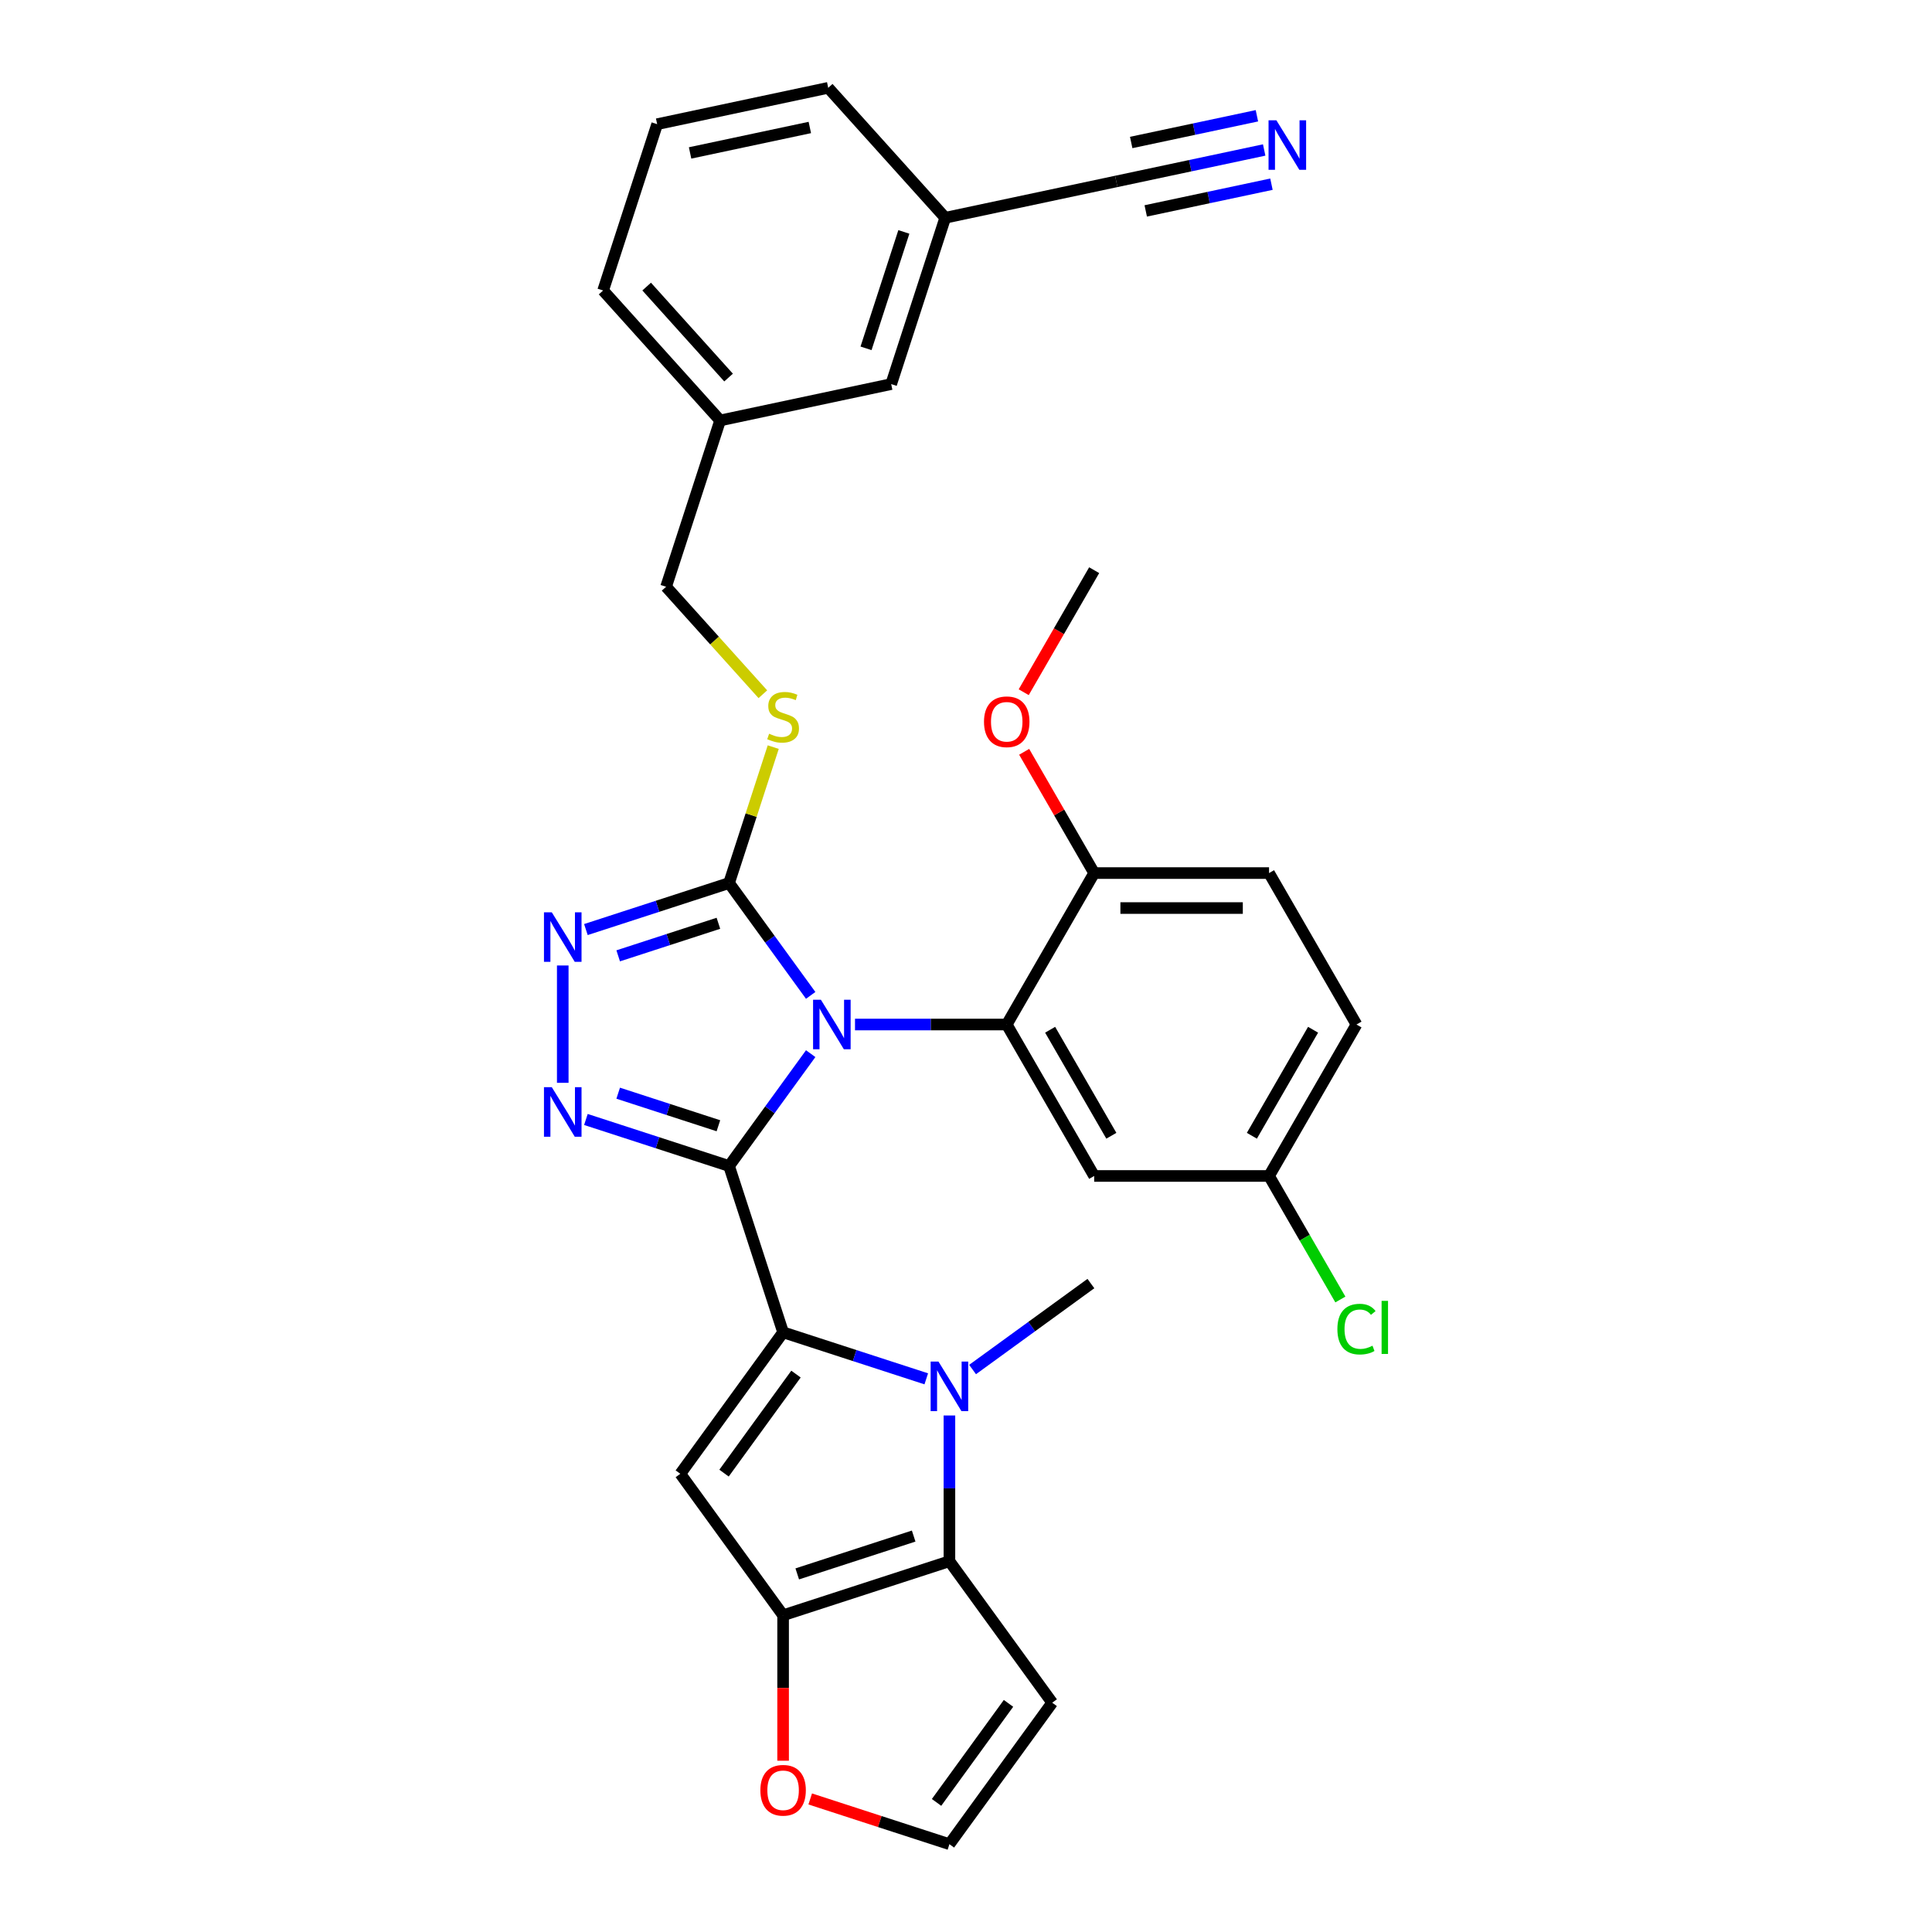 <?xml version='1.0' encoding='iso-8859-1'?>
<svg version='1.1' baseProfile='full'
              xmlns='http://www.w3.org/2000/svg'
                      xmlns:rdkit='http://www.rdkit.org/xml'
                      xmlns:xlink='http://www.w3.org/1999/xlink'
                  xml:space='preserve'
width='1000px' height='1000px' viewBox='0 0 1000 1000'>
<!-- END OF HEADER -->
<rect style='opacity:1.0;fill:#FFFFFF;stroke:none' width='1000' height='1000' x='0' y='0'> </rect>
<path class='bond-0' d='M 377.364,603.518 L 398.488,574.443' style='fill:none;fill-rule:evenodd;stroke:#000000;stroke-width:6px;stroke-linecap:butt;stroke-linejoin:miter;stroke-opacity:1' />
<path class='bond-0' d='M 398.488,574.443 L 419.612,545.369' style='fill:none;fill-rule:evenodd;stroke:#0000FF;stroke-width:6px;stroke-linecap:butt;stroke-linejoin:miter;stroke-opacity:1' />
<path class='bond-1' d='M 377.364,603.518 L 405.335,689.603' style='fill:none;fill-rule:evenodd;stroke:#000000;stroke-width:6px;stroke-linecap:butt;stroke-linejoin:miter;stroke-opacity:1' />
<path class='bond-3' d='M 377.364,603.518 L 340.314,591.479' style='fill:none;fill-rule:evenodd;stroke:#000000;stroke-width:6px;stroke-linecap:butt;stroke-linejoin:miter;stroke-opacity:1' />
<path class='bond-3' d='M 340.314,591.479 L 303.263,579.441' style='fill:none;fill-rule:evenodd;stroke:#0000FF;stroke-width:6px;stroke-linecap:butt;stroke-linejoin:miter;stroke-opacity:1' />
<path class='bond-3' d='M 371.843,582.689 L 345.908,574.262' style='fill:none;fill-rule:evenodd;stroke:#000000;stroke-width:6px;stroke-linecap:butt;stroke-linejoin:miter;stroke-opacity:1' />
<path class='bond-3' d='M 345.908,574.262 L 319.973,565.835' style='fill:none;fill-rule:evenodd;stroke:#0000FF;stroke-width:6px;stroke-linecap:butt;stroke-linejoin:miter;stroke-opacity:1' />
<path class='bond-4' d='M 419.612,515.209 L 398.488,486.135' style='fill:none;fill-rule:evenodd;stroke:#0000FF;stroke-width:6px;stroke-linecap:butt;stroke-linejoin:miter;stroke-opacity:1' />
<path class='bond-4' d='M 398.488,486.135 L 377.364,457.061' style='fill:none;fill-rule:evenodd;stroke:#000000;stroke-width:6px;stroke-linecap:butt;stroke-linejoin:miter;stroke-opacity:1' />
<path class='bond-7' d='M 442.552,530.289 L 481.817,530.289' style='fill:none;fill-rule:evenodd;stroke:#0000FF;stroke-width:6px;stroke-linecap:butt;stroke-linejoin:miter;stroke-opacity:1' />
<path class='bond-7' d='M 481.817,530.289 L 521.083,530.289' style='fill:none;fill-rule:evenodd;stroke:#000000;stroke-width:6px;stroke-linecap:butt;stroke-linejoin:miter;stroke-opacity:1' />
<path class='bond-2' d='M 405.335,689.603 L 442.385,701.641' style='fill:none;fill-rule:evenodd;stroke:#000000;stroke-width:6px;stroke-linecap:butt;stroke-linejoin:miter;stroke-opacity:1' />
<path class='bond-2' d='M 442.385,701.641 L 479.436,713.68' style='fill:none;fill-rule:evenodd;stroke:#0000FF;stroke-width:6px;stroke-linecap:butt;stroke-linejoin:miter;stroke-opacity:1' />
<path class='bond-5' d='M 405.335,689.603 L 352.131,762.831' style='fill:none;fill-rule:evenodd;stroke:#000000;stroke-width:6px;stroke-linecap:butt;stroke-linejoin:miter;stroke-opacity:1' />
<path class='bond-5' d='M 412,711.228 L 374.758,762.488' style='fill:none;fill-rule:evenodd;stroke:#000000;stroke-width:6px;stroke-linecap:butt;stroke-linejoin:miter;stroke-opacity:1' />
<path class='bond-6' d='M 491.42,732.653 L 491.42,770.371' style='fill:none;fill-rule:evenodd;stroke:#0000FF;stroke-width:6px;stroke-linecap:butt;stroke-linejoin:miter;stroke-opacity:1' />
<path class='bond-6' d='M 491.42,770.371 L 491.42,808.089' style='fill:none;fill-rule:evenodd;stroke:#000000;stroke-width:6px;stroke-linecap:butt;stroke-linejoin:miter;stroke-opacity:1' />
<path class='bond-20' d='M 503.404,708.866 L 534.026,686.618' style='fill:none;fill-rule:evenodd;stroke:#0000FF;stroke-width:6px;stroke-linecap:butt;stroke-linejoin:miter;stroke-opacity:1' />
<path class='bond-20' d='M 534.026,686.618 L 564.648,664.37' style='fill:none;fill-rule:evenodd;stroke:#000000;stroke-width:6px;stroke-linecap:butt;stroke-linejoin:miter;stroke-opacity:1' />
<path class='bond-8' d='M 291.279,560.467 L 291.279,499.734' style='fill:none;fill-rule:evenodd;stroke:#0000FF;stroke-width:6px;stroke-linecap:butt;stroke-linejoin:miter;stroke-opacity:1' />
<path class='bond-13' d='M 377.364,457.061 L 388.794,421.884' style='fill:none;fill-rule:evenodd;stroke:#000000;stroke-width:6px;stroke-linecap:butt;stroke-linejoin:miter;stroke-opacity:1' />
<path class='bond-13' d='M 388.794,421.884 L 400.223,386.707' style='fill:none;fill-rule:evenodd;stroke:#CCCC00;stroke-width:6px;stroke-linecap:butt;stroke-linejoin:miter;stroke-opacity:1' />
<path class='bond-32' d='M 377.364,457.061 L 340.314,469.099' style='fill:none;fill-rule:evenodd;stroke:#000000;stroke-width:6px;stroke-linecap:butt;stroke-linejoin:miter;stroke-opacity:1' />
<path class='bond-32' d='M 340.314,469.099 L 303.263,481.138' style='fill:none;fill-rule:evenodd;stroke:#0000FF;stroke-width:6px;stroke-linecap:butt;stroke-linejoin:miter;stroke-opacity:1' />
<path class='bond-32' d='M 371.843,477.889 L 345.908,486.316' style='fill:none;fill-rule:evenodd;stroke:#000000;stroke-width:6px;stroke-linecap:butt;stroke-linejoin:miter;stroke-opacity:1' />
<path class='bond-32' d='M 345.908,486.316 L 319.973,494.743' style='fill:none;fill-rule:evenodd;stroke:#0000FF;stroke-width:6px;stroke-linecap:butt;stroke-linejoin:miter;stroke-opacity:1' />
<path class='bond-9' d='M 352.131,762.831 L 405.335,836.059' style='fill:none;fill-rule:evenodd;stroke:#000000;stroke-width:6px;stroke-linecap:butt;stroke-linejoin:miter;stroke-opacity:1' />
<path class='bond-10' d='M 491.42,808.089 L 544.624,881.317' style='fill:none;fill-rule:evenodd;stroke:#000000;stroke-width:6px;stroke-linecap:butt;stroke-linejoin:miter;stroke-opacity:1' />
<path class='bond-33' d='M 491.42,808.089 L 405.335,836.059' style='fill:none;fill-rule:evenodd;stroke:#000000;stroke-width:6px;stroke-linecap:butt;stroke-linejoin:miter;stroke-opacity:1' />
<path class='bond-33' d='M 472.913,795.067 L 412.653,814.647' style='fill:none;fill-rule:evenodd;stroke:#000000;stroke-width:6px;stroke-linecap:butt;stroke-linejoin:miter;stroke-opacity:1' />
<path class='bond-11' d='M 521.083,530.289 L 566.341,608.678' style='fill:none;fill-rule:evenodd;stroke:#000000;stroke-width:6px;stroke-linecap:butt;stroke-linejoin:miter;stroke-opacity:1' />
<path class='bond-11' d='M 543.549,532.996 L 575.23,587.868' style='fill:none;fill-rule:evenodd;stroke:#000000;stroke-width:6px;stroke-linecap:butt;stroke-linejoin:miter;stroke-opacity:1' />
<path class='bond-15' d='M 521.083,530.289 L 566.341,451.901' style='fill:none;fill-rule:evenodd;stroke:#000000;stroke-width:6px;stroke-linecap:butt;stroke-linejoin:miter;stroke-opacity:1' />
<path class='bond-14' d='M 405.335,836.059 L 405.335,873.705' style='fill:none;fill-rule:evenodd;stroke:#000000;stroke-width:6px;stroke-linecap:butt;stroke-linejoin:miter;stroke-opacity:1' />
<path class='bond-14' d='M 405.335,873.705 L 405.335,911.35' style='fill:none;fill-rule:evenodd;stroke:#FF0000;stroke-width:6px;stroke-linecap:butt;stroke-linejoin:miter;stroke-opacity:1' />
<path class='bond-34' d='M 544.624,881.317 L 491.42,954.545' style='fill:none;fill-rule:evenodd;stroke:#000000;stroke-width:6px;stroke-linecap:butt;stroke-linejoin:miter;stroke-opacity:1' />
<path class='bond-34' d='M 521.997,881.661 L 484.755,932.92' style='fill:none;fill-rule:evenodd;stroke:#000000;stroke-width:6px;stroke-linecap:butt;stroke-linejoin:miter;stroke-opacity:1' />
<path class='bond-19' d='M 566.341,608.678 L 656.856,608.678' style='fill:none;fill-rule:evenodd;stroke:#000000;stroke-width:6px;stroke-linecap:butt;stroke-linejoin:miter;stroke-opacity:1' />
<path class='bond-12' d='M 654.337,77.629 L 616.061,85.765' style='fill:none;fill-rule:evenodd;stroke:#0000FF;stroke-width:6px;stroke-linecap:butt;stroke-linejoin:miter;stroke-opacity:1' />
<path class='bond-12' d='M 616.061,85.765 L 577.784,93.901' style='fill:none;fill-rule:evenodd;stroke:#000000;stroke-width:6px;stroke-linecap:butt;stroke-linejoin:miter;stroke-opacity:1' />
<path class='bond-12' d='M 650.574,59.922 L 618.039,66.838' style='fill:none;fill-rule:evenodd;stroke:#0000FF;stroke-width:6px;stroke-linecap:butt;stroke-linejoin:miter;stroke-opacity:1' />
<path class='bond-12' d='M 618.039,66.838 L 585.504,73.753' style='fill:none;fill-rule:evenodd;stroke:#000000;stroke-width:6px;stroke-linecap:butt;stroke-linejoin:miter;stroke-opacity:1' />
<path class='bond-12' d='M 658.101,95.337 L 625.566,102.252' style='fill:none;fill-rule:evenodd;stroke:#0000FF;stroke-width:6px;stroke-linecap:butt;stroke-linejoin:miter;stroke-opacity:1' />
<path class='bond-12' d='M 625.566,102.252 L 593.031,109.168' style='fill:none;fill-rule:evenodd;stroke:#000000;stroke-width:6px;stroke-linecap:butt;stroke-linejoin:miter;stroke-opacity:1' />
<path class='bond-22' d='M 394.853,359.335 L 369.811,331.522' style='fill:none;fill-rule:evenodd;stroke:#CCCC00;stroke-width:6px;stroke-linecap:butt;stroke-linejoin:miter;stroke-opacity:1' />
<path class='bond-22' d='M 369.811,331.522 L 344.768,303.71' style='fill:none;fill-rule:evenodd;stroke:#000000;stroke-width:6px;stroke-linecap:butt;stroke-linejoin:miter;stroke-opacity:1' />
<path class='bond-17' d='M 419.365,931.133 L 455.392,942.839' style='fill:none;fill-rule:evenodd;stroke:#FF0000;stroke-width:6px;stroke-linecap:butt;stroke-linejoin:miter;stroke-opacity:1' />
<path class='bond-17' d='M 455.392,942.839 L 491.42,954.545' style='fill:none;fill-rule:evenodd;stroke:#000000;stroke-width:6px;stroke-linecap:butt;stroke-linejoin:miter;stroke-opacity:1' />
<path class='bond-18' d='M 566.341,451.901 L 656.856,451.901' style='fill:none;fill-rule:evenodd;stroke:#000000;stroke-width:6px;stroke-linecap:butt;stroke-linejoin:miter;stroke-opacity:1' />
<path class='bond-18' d='M 579.918,470.004 L 643.278,470.004' style='fill:none;fill-rule:evenodd;stroke:#000000;stroke-width:6px;stroke-linecap:butt;stroke-linejoin:miter;stroke-opacity:1' />
<path class='bond-27' d='M 566.341,451.901 L 548.222,420.518' style='fill:none;fill-rule:evenodd;stroke:#000000;stroke-width:6px;stroke-linecap:butt;stroke-linejoin:miter;stroke-opacity:1' />
<path class='bond-27' d='M 548.222,420.518 L 530.103,389.135' style='fill:none;fill-rule:evenodd;stroke:#FF0000;stroke-width:6px;stroke-linecap:butt;stroke-linejoin:miter;stroke-opacity:1' />
<path class='bond-16' d='M 577.784,93.901 L 489.247,112.72' style='fill:none;fill-rule:evenodd;stroke:#000000;stroke-width:6px;stroke-linecap:butt;stroke-linejoin:miter;stroke-opacity:1' />
<path class='bond-25' d='M 656.856,451.901 L 702.113,530.289' style='fill:none;fill-rule:evenodd;stroke:#000000;stroke-width:6px;stroke-linecap:butt;stroke-linejoin:miter;stroke-opacity:1' />
<path class='bond-26' d='M 656.856,608.678 L 675.314,640.649' style='fill:none;fill-rule:evenodd;stroke:#000000;stroke-width:6px;stroke-linecap:butt;stroke-linejoin:miter;stroke-opacity:1' />
<path class='bond-26' d='M 675.314,640.649 L 693.773,672.62' style='fill:none;fill-rule:evenodd;stroke:#00CC00;stroke-width:6px;stroke-linecap:butt;stroke-linejoin:miter;stroke-opacity:1' />
<path class='bond-35' d='M 656.856,608.678 L 702.113,530.289' style='fill:none;fill-rule:evenodd;stroke:#000000;stroke-width:6px;stroke-linecap:butt;stroke-linejoin:miter;stroke-opacity:1' />
<path class='bond-35' d='M 647.967,587.868 L 679.647,532.996' style='fill:none;fill-rule:evenodd;stroke:#000000;stroke-width:6px;stroke-linecap:butt;stroke-linejoin:miter;stroke-opacity:1' />
<path class='bond-21' d='M 489.247,112.72 L 461.276,198.806' style='fill:none;fill-rule:evenodd;stroke:#000000;stroke-width:6px;stroke-linecap:butt;stroke-linejoin:miter;stroke-opacity:1' />
<path class='bond-21' d='M 467.834,120.039 L 448.255,180.299' style='fill:none;fill-rule:evenodd;stroke:#000000;stroke-width:6px;stroke-linecap:butt;stroke-linejoin:miter;stroke-opacity:1' />
<path class='bond-36' d='M 489.247,112.72 L 428.681,45.455' style='fill:none;fill-rule:evenodd;stroke:#000000;stroke-width:6px;stroke-linecap:butt;stroke-linejoin:miter;stroke-opacity:1' />
<path class='bond-24' d='M 344.768,303.71 L 372.739,217.625' style='fill:none;fill-rule:evenodd;stroke:#000000;stroke-width:6px;stroke-linecap:butt;stroke-linejoin:miter;stroke-opacity:1' />
<path class='bond-23' d='M 461.276,198.806 L 372.739,217.625' style='fill:none;fill-rule:evenodd;stroke:#000000;stroke-width:6px;stroke-linecap:butt;stroke-linejoin:miter;stroke-opacity:1' />
<path class='bond-30' d='M 372.739,217.625 L 312.173,150.359' style='fill:none;fill-rule:evenodd;stroke:#000000;stroke-width:6px;stroke-linecap:butt;stroke-linejoin:miter;stroke-opacity:1' />
<path class='bond-30' d='M 377.107,195.422 L 334.711,148.335' style='fill:none;fill-rule:evenodd;stroke:#000000;stroke-width:6px;stroke-linecap:butt;stroke-linejoin:miter;stroke-opacity:1' />
<path class='bond-31' d='M 529.873,358.288 L 548.107,326.706' style='fill:none;fill-rule:evenodd;stroke:#FF0000;stroke-width:6px;stroke-linecap:butt;stroke-linejoin:miter;stroke-opacity:1' />
<path class='bond-31' d='M 548.107,326.706 L 566.341,295.124' style='fill:none;fill-rule:evenodd;stroke:#000000;stroke-width:6px;stroke-linecap:butt;stroke-linejoin:miter;stroke-opacity:1' />
<path class='bond-28' d='M 340.143,64.274 L 312.173,150.359' style='fill:none;fill-rule:evenodd;stroke:#000000;stroke-width:6px;stroke-linecap:butt;stroke-linejoin:miter;stroke-opacity:1' />
<path class='bond-29' d='M 340.143,64.274 L 428.681,45.455' style='fill:none;fill-rule:evenodd;stroke:#000000;stroke-width:6px;stroke-linecap:butt;stroke-linejoin:miter;stroke-opacity:1' />
<path class='bond-29' d='M 357.188,79.158 L 419.164,65.985' style='fill:none;fill-rule:evenodd;stroke:#000000;stroke-width:6px;stroke-linecap:butt;stroke-linejoin:miter;stroke-opacity:1' />
<path  class='atom-1' d='M 424.901 517.472
L 433.301 531.05
Q 434.134 532.389, 435.474 534.815
Q 436.813 537.241, 436.886 537.386
L 436.886 517.472
L 440.289 517.472
L 440.289 543.106
L 436.777 543.106
L 427.762 528.262
Q 426.712 526.524, 425.589 524.532
Q 424.503 522.541, 424.177 521.926
L 424.177 543.106
L 420.846 543.106
L 420.846 517.472
L 424.901 517.472
' fill='#0000FF'/>
<path  class='atom-3' d='M 485.754 704.757
L 494.154 718.334
Q 494.986 719.673, 496.326 722.099
Q 497.666 724.525, 497.738 724.67
L 497.738 704.757
L 501.141 704.757
L 501.141 730.39
L 497.629 730.39
L 488.614 715.546
Q 487.564 713.808, 486.442 711.817
Q 485.355 709.825, 485.03 709.21
L 485.03 730.39
L 481.699 730.39
L 481.699 704.757
L 485.754 704.757
' fill='#0000FF'/>
<path  class='atom-4' d='M 285.613 562.73
L 294.013 576.307
Q 294.845 577.647, 296.185 580.073
Q 297.525 582.498, 297.597 582.643
L 297.597 562.73
L 301 562.73
L 301 588.364
L 297.488 588.364
L 288.473 573.519
Q 287.423 571.781, 286.301 569.79
Q 285.215 567.799, 284.889 567.183
L 284.889 588.364
L 281.558 588.364
L 281.558 562.73
L 285.613 562.73
' fill='#0000FF'/>
<path  class='atom-9' d='M 285.613 472.215
L 294.013 485.792
Q 294.845 487.132, 296.185 489.557
Q 297.525 491.983, 297.597 492.128
L 297.597 472.215
L 301 472.215
L 301 497.849
L 297.488 497.849
L 288.473 483.004
Q 287.423 481.266, 286.301 479.275
Q 285.215 477.284, 284.889 476.668
L 284.889 497.849
L 281.558 497.849
L 281.558 472.215
L 285.613 472.215
' fill='#0000FF'/>
<path  class='atom-13' d='M 660.655 62.265
L 669.055 75.843
Q 669.888 77.182, 671.228 79.608
Q 672.567 82.034, 672.64 82.178
L 672.64 62.265
L 676.043 62.265
L 676.043 87.899
L 672.531 87.899
L 663.516 73.055
Q 662.466 71.317, 661.343 69.325
Q 660.257 67.334, 659.931 66.719
L 659.931 87.899
L 656.6 87.899
L 656.6 62.265
L 660.655 62.265
' fill='#0000FF'/>
<path  class='atom-14' d='M 398.094 379.774
Q 398.383 379.882, 399.578 380.389
Q 400.773 380.896, 402.076 381.222
Q 403.416 381.512, 404.719 381.512
Q 407.145 381.512, 408.557 380.353
Q 409.969 379.158, 409.969 377.095
Q 409.969 375.683, 409.245 374.814
Q 408.557 373.945, 407.471 373.474
Q 406.385 373.003, 404.575 372.46
Q 402.294 371.772, 400.918 371.121
Q 399.578 370.469, 398.601 369.093
Q 397.659 367.717, 397.659 365.4
Q 397.659 362.178, 399.832 360.186
Q 402.04 358.195, 406.385 358.195
Q 409.354 358.195, 412.721 359.607
L 411.888 362.395
Q 408.811 361.128, 406.493 361.128
Q 403.995 361.128, 402.619 362.178
Q 401.244 363.191, 401.28 364.966
Q 401.28 366.341, 401.968 367.174
Q 402.692 368.007, 403.706 368.478
Q 404.756 368.948, 406.493 369.491
Q 408.811 370.215, 410.186 370.94
Q 411.562 371.664, 412.54 373.148
Q 413.554 374.596, 413.554 377.095
Q 413.554 380.643, 411.164 382.562
Q 408.811 384.444, 404.864 384.444
Q 402.583 384.444, 400.845 383.938
Q 399.144 383.467, 397.116 382.634
L 398.094 379.774
' fill='#CCCC00'/>
<path  class='atom-15' d='M 393.568 926.647
Q 393.568 920.492, 396.609 917.053
Q 399.651 913.613, 405.335 913.613
Q 411.019 913.613, 414.061 917.053
Q 417.102 920.492, 417.102 926.647
Q 417.102 932.875, 414.024 936.423
Q 410.947 939.935, 405.335 939.935
Q 399.687 939.935, 396.609 936.423
Q 393.568 932.911, 393.568 926.647
M 405.335 937.038
Q 409.245 937.038, 411.345 934.431
Q 413.481 931.788, 413.481 926.647
Q 413.481 921.614, 411.345 919.08
Q 409.245 916.509, 405.335 916.509
Q 401.425 916.509, 399.288 919.044
Q 397.189 921.578, 397.189 926.647
Q 397.189 931.825, 399.288 934.431
Q 401.425 937.038, 405.335 937.038
' fill='#FF0000'/>
<path  class='atom-27' d='M 692.229 687.953
Q 692.229 681.581, 695.198 678.25
Q 698.203 674.883, 703.887 674.883
Q 709.174 674.883, 711.998 678.612
L 709.608 680.567
Q 707.544 677.852, 703.887 677.852
Q 700.013 677.852, 697.95 680.459
Q 695.922 683.029, 695.922 687.953
Q 695.922 693.022, 698.022 695.629
Q 700.158 698.236, 704.286 698.236
Q 707.11 698.236, 710.405 696.534
L 711.418 699.25
Q 710.079 700.119, 708.051 700.625
Q 706.024 701.132, 703.779 701.132
Q 698.203 701.132, 695.198 697.729
Q 692.229 694.326, 692.229 687.953
' fill='#00CC00'/>
<path  class='atom-27' d='M 715.111 673.326
L 718.442 673.326
L 718.442 700.806
L 715.111 700.806
L 715.111 673.326
' fill='#00CC00'/>
<path  class='atom-28' d='M 509.316 373.585
Q 509.316 367.43, 512.357 363.99
Q 515.399 360.55, 521.083 360.55
Q 526.767 360.55, 529.809 363.99
Q 532.85 367.43, 532.85 373.585
Q 532.85 379.812, 529.772 383.36
Q 526.695 386.872, 521.083 386.872
Q 515.435 386.872, 512.357 383.36
Q 509.316 379.848, 509.316 373.585
M 521.083 383.976
Q 524.993 383.976, 527.093 381.369
Q 529.229 378.726, 529.229 373.585
Q 529.229 368.552, 527.093 366.018
Q 524.993 363.447, 521.083 363.447
Q 517.173 363.447, 515.036 365.981
Q 512.937 368.516, 512.937 373.585
Q 512.937 378.762, 515.036 381.369
Q 517.173 383.976, 521.083 383.976
' fill='#FF0000'/>
</svg>
